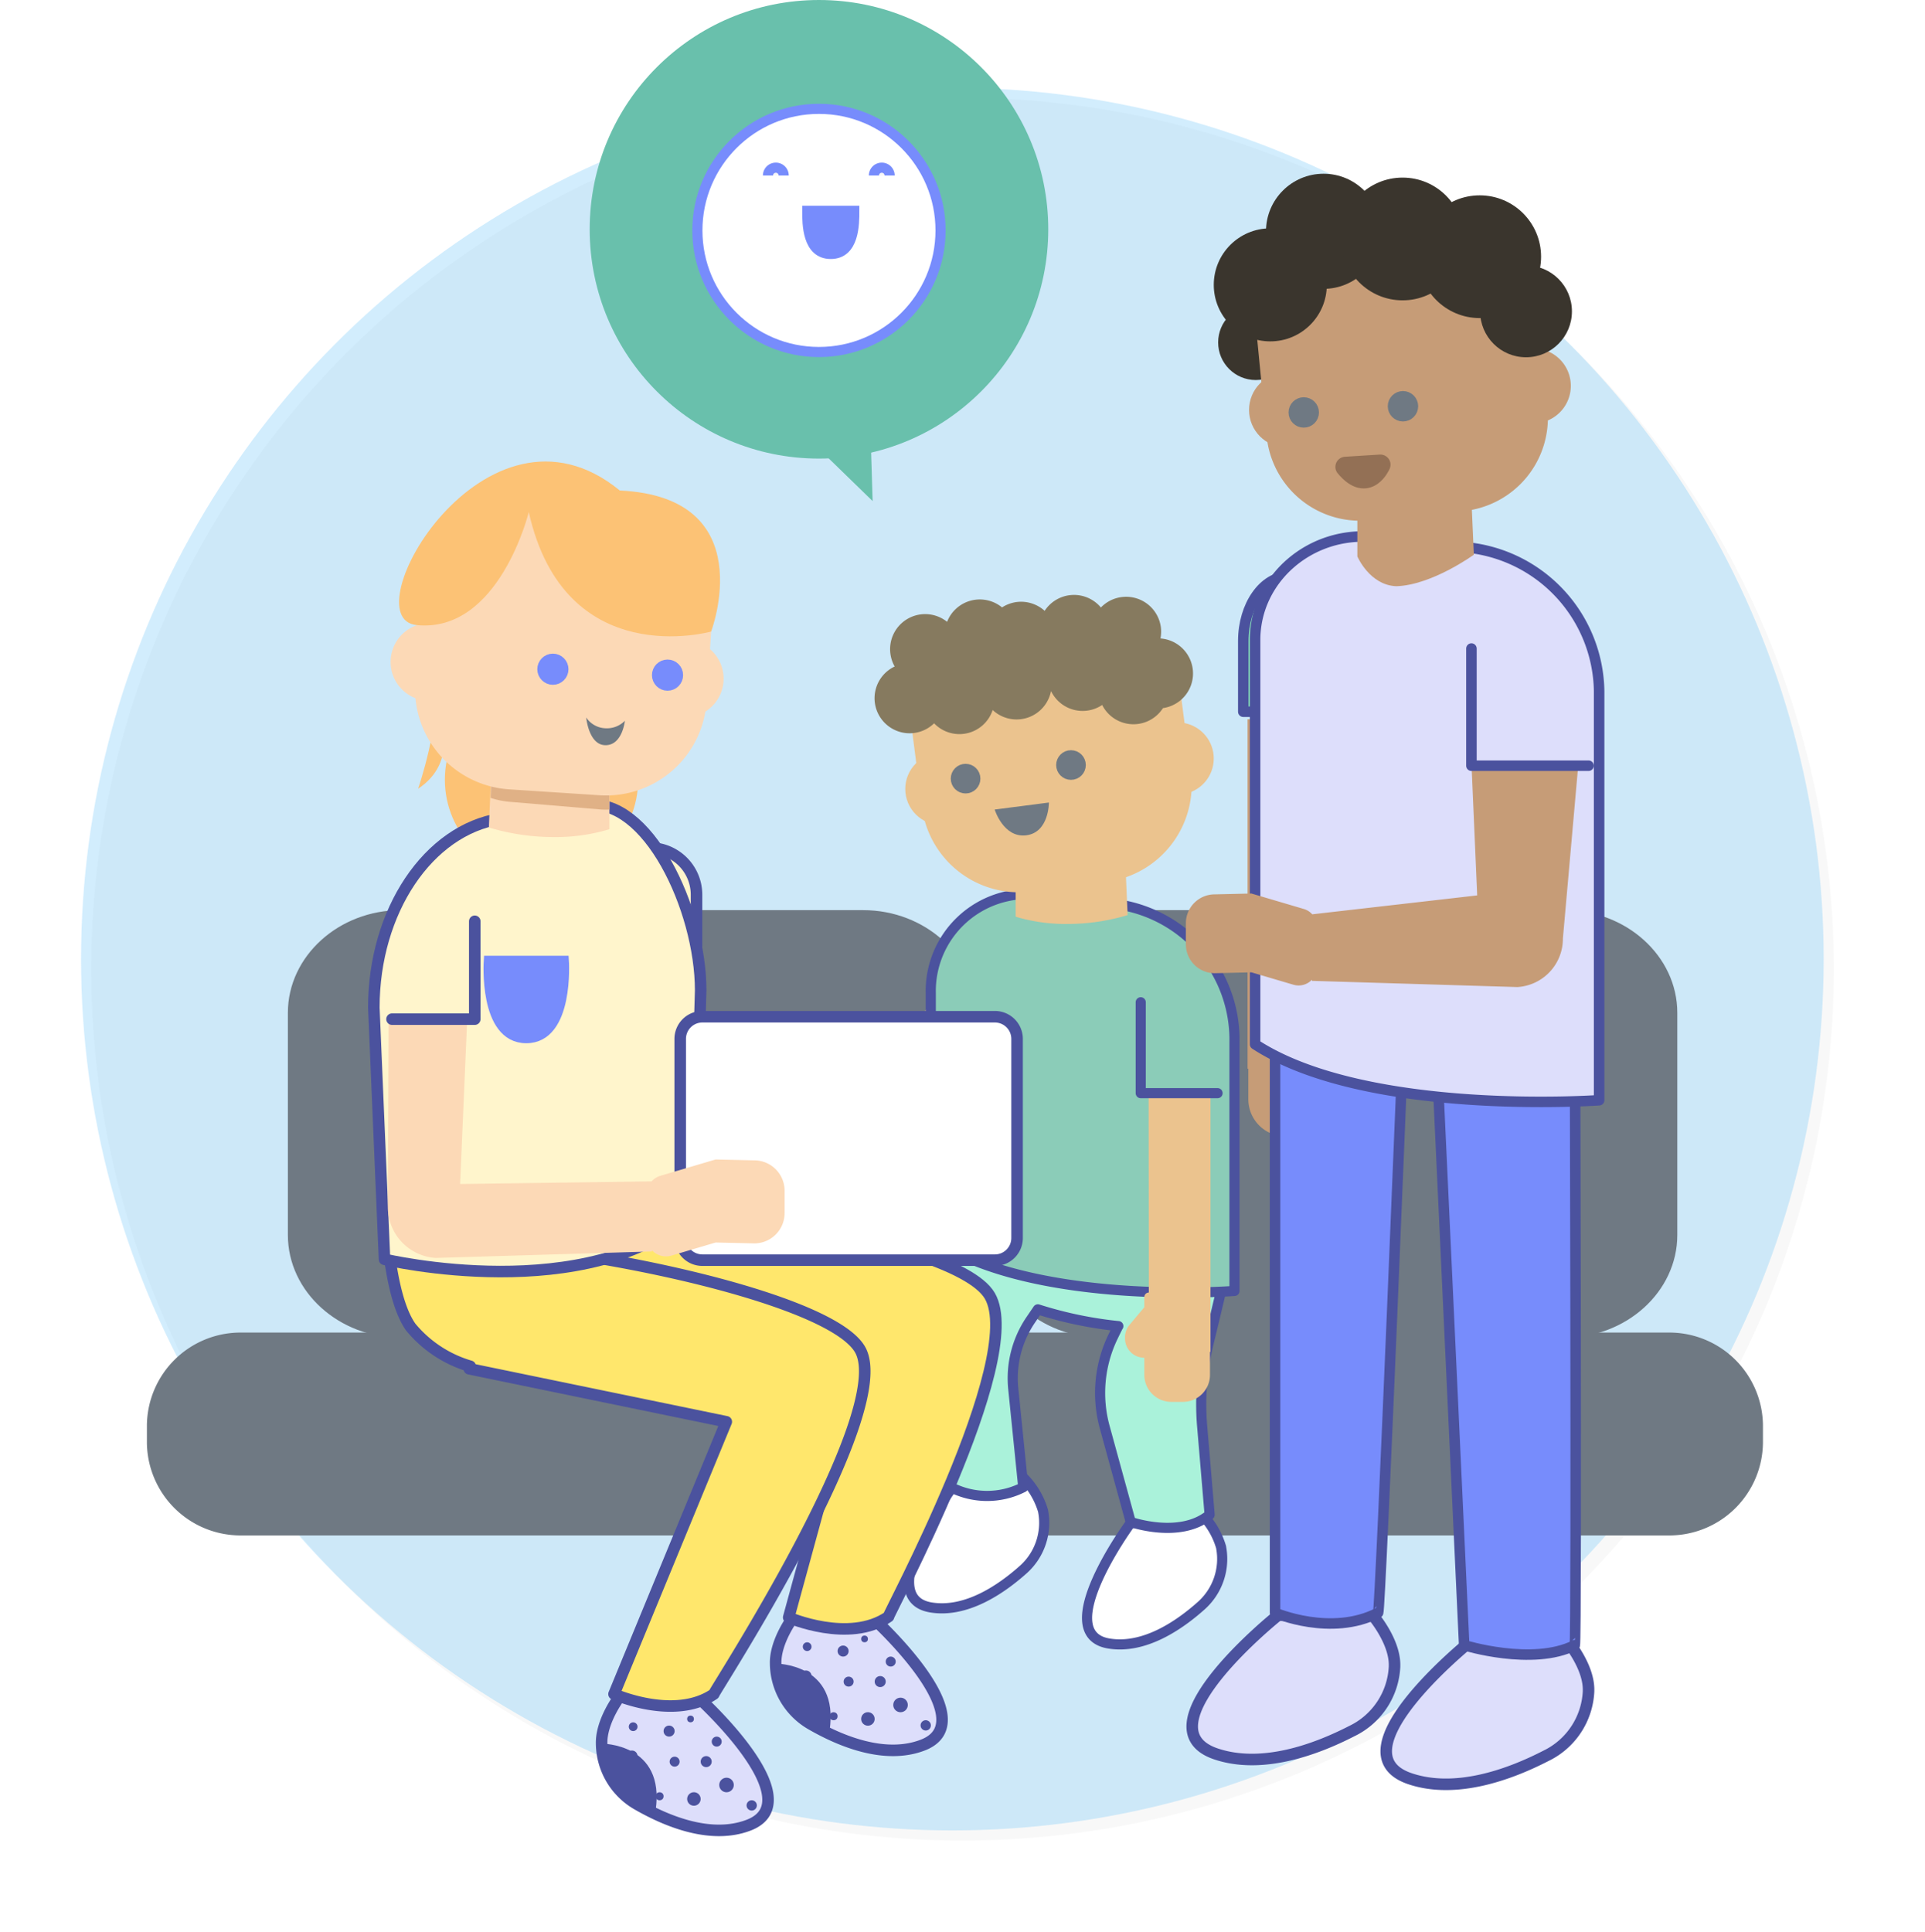 <?xml version="1.0" encoding="UTF-8"?> <svg xmlns="http://www.w3.org/2000/svg" xmlns:xlink="http://www.w3.org/1999/xlink" width="190" height="190.658" viewBox="0 0 190 190.658"><defs><filter id="Ellipse_3049" x="0" y="0.658" width="190" height="190"><feOffset dx="1" dy="1"></feOffset><feGaussianBlur stdDeviation="3" result="blur"></feGaussianBlur><feFlood flood-opacity="0.161"></feFlood><feComposite operator="in" in2="blur"></feComposite><feComposite in="SourceGraphic"></feComposite></filter></defs><g id="Group_5710" data-name="Group 5710" transform="translate(-546 -2189)"><g id="Group_5373" data-name="Group 5373" transform="translate(0 1452.658)"><g transform="matrix(1, 0, 0, 1, 546, 736.34)" filter="url(#Ellipse_3049)"><circle id="Ellipse_3049-2" data-name="Ellipse 3049" cx="86" cy="86" r="86" transform="translate(8 8.66)" fill="#f8f8f8"></circle></g><circle id="Ellipse_3051" data-name="Ellipse 3051" cx="86" cy="86" r="86" transform="translate(554 745)" fill="rgba(114,197,247,0.32)"></circle></g><g id="Group_5376" data-name="Group 5376" transform="translate(560.5 2197.438)"><path id="Path_327" data-name="Path 327" d="M86.391,160.58H40.753c-5.855,0-10.643,4.334-10.643,9.634v21.931c0,5.3,4.788,9.634,10.643,9.634H86.386c5.855,0,10.643-4.334,10.643-9.634V170.214C97.034,164.919,92.246,160.58,86.391,160.58Z" transform="translate(-15.696 -78.689)" fill="#6f7983" stroke="#6f7983" stroke-miterlimit="10" stroke-width="1"></path><path id="Path_328" data-name="Path 328" d="M228.156,160.58H182.523c-5.855,0-10.643,4.334-10.643,9.634v21.931c0,5.3,4.788,9.634,10.643,9.634h45.633c5.855,0,10.643-4.334,10.643-9.634V170.214C238.8,164.919,234.011,160.58,228.156,160.58Z" transform="translate(-88.247 -78.689)" fill="#6f7983" stroke="#6f7983" stroke-miterlimit="10" stroke-width="1"></path><path id="Path_329" data-name="Path 329" d="M9.291,276.477H150.216a8.745,8.745,0,0,0,8.79-8.646V266.1a8.745,8.745,0,0,0-8.79-8.646H9.291A8.745,8.745,0,0,0,.5,266.1v1.734A8.745,8.745,0,0,0,9.291,276.477Z" transform="translate(0 -133.871)" fill="#6f7983" stroke="#6f7983" stroke-miterlimit="10" stroke-width="1"></path><g id="Group_219" data-name="Group 219" transform="translate(22.398 -8.438)"><g id="Group_203" data-name="Group 203" transform="translate(36.68 58.716)"><g id="Group_200" data-name="Group 200" transform="translate(33.717 90.298)"><path id="Path_330" data-name="Path 330" d="M245.982,311.35a7.807,7.807,0,0,1,2.359,3.67.236.236,0,0,1,.009.056,6.175,6.175,0,0,1-1.936,5.709c-2.246,2.011-5.681,4.328-9.135,3.764-5.879-.959,2.086-11.828,2.086-11.828Z" transform="translate(-235.116 -311.35)" fill="#fff" stroke="#4b529e" stroke-linecap="round" stroke-linejoin="round" stroke-miterlimit="10" stroke-width="1"></path></g><g id="Group_201" data-name="Group 201" transform="translate(16.152 86.736)"><path id="Path_331" data-name="Path 331" d="M208.6,303.77a7.807,7.807,0,0,1,2.359,3.67.236.236,0,0,1,.009.056,6.175,6.175,0,0,1-1.936,5.709c-2.246,2.011-5.681,4.328-9.135,3.764-5.879-.959,2.086-11.828,2.086-11.828Z" transform="translate(-197.736 -303.77)" fill="#fff" stroke="#4b529e" stroke-linecap="round" stroke-linejoin="round" stroke-miterlimit="10" stroke-width="1"></path></g><path id="Path_332" data-name="Path 332" d="M200.931,252.37C214,258.112,229.366,257,229.366,257s-.846,3.637-1.574,6.6a25.493,25.493,0,0,0-.644,8.247l.738,8.726c-2.942,2.42-7.791.71-7.791.71l-2.57-9.37a12.754,12.754,0,0,1,.827-8.919c.305-.634.522-1.071.522-1.038a39.11,39.11,0,0,1-7.941-1.654s-.3.442-.7,1.029a10.251,10.251,0,0,0-1.729,6.814l.987,9.713a7.837,7.837,0,0,1-7.138,0l-3.275-11.066a10.243,10.243,0,0,1-.183-5.1Z" transform="translate(-182.071 -189.788)" fill="#aaf2da" stroke="#4b529e" stroke-linecap="round" stroke-linejoin="round" stroke-miterlimit="10" stroke-width="1"></path><path id="Path_333" data-name="Path 333" d="M186.919,188.355a3.174,3.174,0,0,0-3.675,2.57c-1.616,9.154-8.341,12.391-12.688,13.533l-2.96.376a1.832,1.832,0,0,0-1.579,2.1l.362,2.317-2.368.475a.807.807,0,0,0-.16,1.532,2.6,2.6,0,0,0,1.349.2l1.617-.2a1.845,1.845,0,0,0,2.058,1.6l.108-.014a14.732,14.732,0,0,0,2.542-2.11,56.4,56.4,0,0,0,5.376-1.889,21.915,21.915,0,0,0,12.086-14.553c.193-.724.357-1.475.5-2.265A3.162,3.162,0,0,0,186.919,188.355Z" transform="translate(-163.364 -155.828)" fill="#ebc38e"></path><path id="Path_334" data-name="Path 334" d="M212.8,182.033l7.871.963a13.5,13.5,0,0,1,11.593,13.6v24.567s-20.277,1.584-29.975-5.31V191.788A9.573,9.573,0,0,1,212.8,182.033Z" transform="translate(-183.998 -152.466)" fill="#8bccb8" stroke="#4b529e" stroke-linecap="round" stroke-linejoin="round" stroke-miterlimit="10" stroke-width="1"></path><path id="Path_335" data-name="Path 335" d="M230.848,170.73l.324,7.382a20.545,20.545,0,0,1-5.827.874,17.166,17.166,0,0,1-5.225-.714v-5.813Z" transform="translate(-193.45 -146.511)" fill="#ebc38e"></path><g id="Group_202" data-name="Group 202" transform="translate(12.746)"><circle id="Ellipse_496" data-name="Ellipse 496" cx="3.557" cy="3.557" r="3.557" transform="translate(3.027 15.596)" fill="#ebc38e"></circle><path id="Path_336" data-name="Path 336" d="M214.056,122.869l-7.41.954a9.647,9.647,0,0,0-8.336,10.8l.954,7.41a9.647,9.647,0,0,0,10.8,8.336l7.41-.954a9.647,9.647,0,0,0,8.336-10.8l-.954-7.41A9.645,9.645,0,0,0,214.056,122.869Z" transform="translate(-194.592 -121.098)" fill="#ebc38e"></path><path id="Path_337" data-name="Path 337" d="M221.888,126.5a3.467,3.467,0,0,0-3.181-3.012,3.544,3.544,0,0,0,.038-1.095,3.459,3.459,0,0,0-5.921-1.96,3.457,3.457,0,0,0-5.55.329,3.469,3.469,0,0,0-2.763-.869,3.512,3.512,0,0,0-1.443.531,3.463,3.463,0,0,0-5.423,1.424,3.46,3.46,0,0,0-5.174,4.408,3.46,3.46,0,1,0,3.891,5.606,3.455,3.455,0,0,0,5.78-1.311,3.462,3.462,0,0,0,5.761-1.875,3.457,3.457,0,0,0,5.047,1.377,3.458,3.458,0,0,0,6,.31A3.451,3.451,0,0,0,221.888,126.5Z" transform="translate(-190.489 -119.19)" fill="#867a5f"></path><circle id="Ellipse_497" data-name="Ellipse 497" cx="0.963" cy="0.963" r="0.963" transform="translate(8.017 17.171)" fill="#6f7983" stroke="#6f7983" stroke-miterlimit="10" stroke-width="1"></circle><circle id="Ellipse_498" data-name="Ellipse 498" cx="0.963" cy="0.963" r="0.963" transform="translate(18.421 15.827)" fill="#6f7983" stroke="#6f7983" stroke-miterlimit="10" stroke-width="1"></circle><path id="Path_338" data-name="Path 338" d="M215.71,163.491l5.352-.691s.028,2.942-2.227,3.233S215.71,163.491,215.71,163.491Z" transform="translate(-203.858 -142.307)" fill="#6f7983"></path><path id="Path_339" data-name="Path 339" d="M253.18,146.007a3.558,3.558,0,0,1,.912,7.058" transform="translate(-223.721 -133.39)" fill="#ebc38e"></path></g><path id="Path_340" data-name="Path 340" d="M251.529,223.84h-6.118l.023,19.68h0a.446.446,0,0,0-.446.446v1l-1.461,1.743a1.921,1.921,0,0,0-.446,1.226v.113a1.909,1.909,0,0,0,1.908,1.908v1.687a2.667,2.667,0,0,0,2.669,2.669H248.8a2.667,2.667,0,0,0,2.669-2.669v-2.265h.052V223.84Z" transform="translate(-205.621 -174.664)" fill="#ebc38e"></path><path id="Path_341" data-name="Path 341" d="M246.39,204.75v8.971h7.584" transform="translate(-207.376 -164.545)" fill="#8bccb8" stroke="#4b529e" stroke-linecap="round" stroke-linejoin="round" stroke-miterlimit="10" stroke-width="1"></path></g><g id="Group_209" data-name="Group 209" transform="translate(0 45.549)"><g id="Group_206" data-name="Group 206" transform="translate(22.48 114.014)"><g id="Group_204" data-name="Group 204" transform="translate(17.175)"><path id="Path_342" data-name="Path 342" d="M174.27,333.8s-1.828,2.392-1.772,4.633v.066a7,7,0,0,0,3.477,5.9c2.965,1.715,7.326,3.5,11.038,2.077,6.32-2.429-5.061-12.678-5.061-12.678Z" transform="translate(-172.494 -333.8)" fill="#dddefb" stroke="#4b529e" stroke-linecap="round" stroke-linejoin="round" stroke-miterlimit="10" stroke-width="1.138"></path><circle id="Ellipse_499" data-name="Ellipse 499" cx="0.493" cy="0.493" r="0.493" transform="translate(10.869 3.938)" fill="#4b529e"></circle><circle id="Ellipse_500" data-name="Ellipse 500" cx="0.719" cy="0.719" r="0.719" transform="translate(11.611 7.993)" fill="#4b529e"></circle><circle id="Ellipse_501" data-name="Ellipse 501" cx="0.493" cy="0.493" r="0.493" transform="translate(6.715 5.916)" fill="#4b529e"></circle><circle id="Ellipse_502" data-name="Ellipse 502" cx="0.667" cy="0.667" r="0.667" transform="translate(8.444 9.426)" fill="#4b529e"></circle><circle id="Ellipse_503" data-name="Ellipse 503" cx="0.545" cy="0.545" r="0.545" transform="translate(6.118 2.848)" fill="#4b529e"></circle><circle id="Ellipse_504" data-name="Ellipse 504" cx="0.55" cy="0.55" r="0.55" transform="translate(2.448 5.31)" fill="#4b529e"></circle><circle id="Ellipse_505" data-name="Ellipse 505" cx="0.395" cy="0.395" r="0.395" transform="translate(5.329 9.431)" fill="#4b529e"></circle><circle id="Ellipse_506" data-name="Ellipse 506" cx="0.334" cy="0.334" r="0.334" transform="translate(8.444 1.861)" fill="#4b529e"></circle><circle id="Ellipse_507" data-name="Ellipse 507" cx="0.432" cy="0.432" r="0.432" transform="translate(2.683 2.528)" fill="#4b529e"></circle><circle id="Ellipse_508" data-name="Ellipse 508" cx="0.508" cy="0.508" r="0.508" transform="translate(14.309 10.22)" fill="#4b529e"></circle><circle id="Ellipse_509" data-name="Ellipse 509" cx="0.545" cy="0.545" r="0.545" transform="translate(9.779 5.86)" fill="#4b529e"></circle><path id="Path_343" data-name="Path 343" d="M172.49,343.65s6.316-.052,5.329,6.6C177.654,350.515,172.9,349.449,172.49,343.65Z" transform="translate(-172.49 -339.021)" fill="#4b529e"></path></g><g id="Group_205" data-name="Group 205" transform="translate(0 7.899)"><path id="Path_344" data-name="Path 344" d="M137.72,350.61s-1.828,2.392-1.772,4.633v.066a7,7,0,0,0,3.477,5.9c2.965,1.715,7.326,3.5,11.038,2.077,6.32-2.429-5.061-12.678-5.061-12.678Z" transform="translate(-135.944 -350.61)" fill="#dddefb" stroke="#4b529e" stroke-linecap="round" stroke-linejoin="round" stroke-miterlimit="10" stroke-width="1.138"></path><circle id="Ellipse_510" data-name="Ellipse 510" cx="0.493" cy="0.493" r="0.493" transform="translate(10.869 3.938)" fill="#4b529e"></circle><circle id="Ellipse_511" data-name="Ellipse 511" cx="0.719" cy="0.719" r="0.719" transform="translate(11.611 7.993)" fill="#4b529e"></circle><circle id="Ellipse_512" data-name="Ellipse 512" cx="0.493" cy="0.493" r="0.493" transform="translate(6.715 5.916)" fill="#4b529e"></circle><circle id="Ellipse_513" data-name="Ellipse 513" cx="0.667" cy="0.667" r="0.667" transform="translate(8.444 9.426)" fill="#4b529e"></circle><circle id="Ellipse_514" data-name="Ellipse 514" cx="0.545" cy="0.545" r="0.545" transform="translate(6.118 2.848)" fill="#4b529e"></circle><circle id="Ellipse_515" data-name="Ellipse 515" cx="0.55" cy="0.55" r="0.55" transform="translate(2.448 5.31)" fill="#4b529e"></circle><circle id="Ellipse_516" data-name="Ellipse 516" cx="0.395" cy="0.395" r="0.395" transform="translate(5.329 9.431)" fill="#4b529e"></circle><circle id="Ellipse_517" data-name="Ellipse 517" cx="0.334" cy="0.334" r="0.334" transform="translate(8.444 1.861)" fill="#4b529e"></circle><circle id="Ellipse_518" data-name="Ellipse 518" cx="0.432" cy="0.432" r="0.432" transform="translate(2.683 2.528)" fill="#4b529e"></circle><circle id="Ellipse_519" data-name="Ellipse 519" cx="0.508" cy="0.508" r="0.508" transform="translate(14.309 10.22)" fill="#4b529e"></circle><circle id="Ellipse_520" data-name="Ellipse 520" cx="0.545" cy="0.545" r="0.545" transform="translate(9.779 5.86)" fill="#4b529e"></circle><path id="Path_345" data-name="Path 345" d="M135.94,360.46s6.316-.052,5.329,6.6C141.1,367.325,136.354,366.259,135.94,360.46Z" transform="translate(-135.94 -355.831)" fill="#4b529e"></path></g></g><path id="Path_346" data-name="Path 346" d="M99.524,141.806s1.917,4.469-2.124,7.143c0,0,2.335-6.828,1.438-9.708Z" transform="translate(-93.03 -116.651)" fill="#fcc275"></path><circle id="Ellipse_521" data-name="Ellipse 521" cx="9.539" cy="9.539" r="9.539" transform="translate(7.011 21.87)" fill="#fcc275"></circle><path id="Path_347" data-name="Path 347" d="M139.785,192.73h6.583l-.028,28.317h0a.483.483,0,0,1,.484.484V222.6l1.574,1.875a2.055,2.055,0,0,1,.479,1.32v.117a2.053,2.053,0,0,1-2.053,2.053v1.809a2.876,2.876,0,0,1-2.876,2.876h-1.236a2.876,2.876,0,0,1-2.876-2.876v-2.439h-.056V192.73Z" transform="translate(-115.495 -145.006)" fill="#fcd9b6"></path><path id="Path_348" data-name="Path 348" d="M127.41,256.973l29.181,5.357-6.706,24.51s5.982,2.6,9.854-.08c-.254.15,13.609-25.455,10-31.658s-37.931-10.033-37.931-10.033Z" transform="translate(-108.938 -172.751)" fill="#ffe76c" stroke="#4b529e" stroke-linecap="round" stroke-linejoin="round" stroke-miterlimit="10" stroke-width="1.138"></path><path id="Path_349" data-name="Path 349" d="M90.261,224.39l30.605-4.99-5.841,9.751a58.842,58.842,0,0,0-4.6,8.458c11.644,1.889,24.675,5.5,26.78,9.187,3.562,6.231-14.685,34.153-14.431,34-3.9,2.655-9.854,0-9.854,0L124,253.919l-25.37-5.23.094-.249a11.949,11.949,0,0,1-5.864-3.858C89.565,239.94,90.261,224.39,90.261,224.39Z" transform="translate(-89.213 -159.143)" fill="#ffe76c" stroke="#4b529e" stroke-linecap="round" stroke-linejoin="round" stroke-miterlimit="10" stroke-width="1.138"></path><path id="Path_350" data-name="Path 350" d="M148.91,260.82" transform="translate(-120.335 -181.1)" fill="#dddefb" stroke="#4b529e" stroke-linecap="round" stroke-linejoin="round" stroke-miterlimit="10" stroke-width="1.138"></path><path id="Path_351" data-name="Path 351" d="M138.5,182h8.167v-5.042a4.614,4.614,0,0,0-4.615-4.615H138.5Z" transform="translate(-114.817 -134.197)" fill="#fff5cc" stroke="#4b529e" stroke-linecap="round" stroke-linejoin="round" stroke-miterlimit="10" stroke-width="1.138"></path><path id="Path_352" data-name="Path 352" d="M109.048,163.328l-8.472,1.32c-7.114,1.109-12.476,9.121-12.476,18.641l1.053,24.844s20.136,4.779,30.572-4.666l.634-21.879C120.359,173.525,115.068,162.393,109.048,163.328Z" transform="translate(-88.1 -129.39)" fill="#fff5cc" stroke="#4b529e" stroke-linecap="round" stroke-linejoin="round" stroke-miterlimit="10" stroke-width="1.138"></path><path id="Path_353" data-name="Path 353" d="M112.608,151.13l-.348,7.946a22.051,22.051,0,0,0,6.273.945,18.441,18.441,0,0,0,5.625-.771V153Z" transform="translate(-100.907 -122.954)" fill="#fcd9b6"></path><path id="Path_354" data-name="Path 354" d="M124.35,157.309a7.471,7.471,0,0,1-.973-.019l-8.919-.752a7.767,7.767,0,0,1-1.828-.385l.169-5.023,11.546,2.406v3.773Z" transform="translate(-101.103 -122.954)" fill="#e0b186"></path><path id="Path_355" data-name="Path 355" d="M106.037,127.564l8.919.583a9.94,9.94,0,0,0,10.568-9.271l.583-8.919a9.94,9.94,0,0,0-9.271-10.568l-8.919-.583a9.94,9.94,0,0,0-10.568,9.271L96.766,117A9.943,9.943,0,0,0,106.037,127.564Z" transform="translate(-92.682 -95.206)" fill="#fcd9b6"></path><g id="Group_207" data-name="Group 207" transform="translate(1.604)"><circle id="Ellipse_522" data-name="Ellipse 522" cx="3.83" cy="3.83" r="3.83" transform="translate(25.261 17.603)" fill="#fcd9b6"></circle><circle id="Ellipse_523" data-name="Ellipse 523" cx="1.038" cy="1.038" r="1.038" transform="translate(26.346 20.047)" fill="#778cfc" stroke="#778cfc" stroke-miterlimit="10" stroke-width="1"></circle><circle id="Ellipse_524" data-name="Ellipse 524" cx="1.038" cy="1.038" r="1.038" transform="translate(15.031 19.464)" fill="#778cfc" stroke="#778cfc" stroke-miterlimit="10" stroke-width="1"></circle><path id="Path_356" data-name="Path 356" d="M132.71,144.94A2.378,2.378,0,0,0,134.566,146a2.486,2.486,0,0,0,1.96-.738s-.24,2.411-1.908,2.411S132.71,144.94,132.71,144.94Z" transform="translate(-113.351 -119.673)" fill="#6f7983"></path><path id="Path_357" data-name="Path 357" d="M95.595,125.121a3.831,3.831,0,0,0-.5,7.645" transform="translate(-91.513 -109.162)" fill="#fcd9b6"></path><path id="Path_358" data-name="Path 358" d="M115.188,94.031h0c14.05.653,9.013,13.919,9.013,13.919s-14.44,4.1-18-11.79c0,0-2.923,11.959-11.062,11.156C88.535,106.667,101.918,83.172,115.188,94.031Z" transform="translate(-92.512 -91.169)" fill="#fcc275"></path></g><path id="Path_359" data-name="Path 359" d="M119.632,196.04h-7.406s-.531,7.636,3.7,7.636S119.632,196.04,119.632,196.04Z" transform="translate(-100.878 -146.76)" fill="#778cfc" stroke="#778cfc" stroke-miterlimit="10" stroke-width="1"></path><path id="Path_360" data-name="Path 360" d="M154.63,231.816h28.89a2.188,2.188,0,0,0,2.18-2.18V209.97a2.188,2.188,0,0,0-2.18-2.18H154.63a2.188,2.188,0,0,0-2.18,2.18v19.666A2.185,2.185,0,0,0,154.63,231.816Z" transform="translate(-122.211 -152.989)" fill="#fff" stroke="#4b529e" stroke-linecap="round" stroke-linejoin="round" stroke-miterlimit="10" stroke-width="1.138"></path><g id="Group_208" data-name="Group 208" transform="translate(1.382 55.041)"><path id="Path_361" data-name="Path 361" d="M127.209,222.233l-3.82-.085-5.437,1.607a1.893,1.893,0,0,0-.879.555l-18.9.258.7-16.268H91.12l-.08,18.519a5.039,5.039,0,0,0,4.718,5.047l21.343-.639.009-.117a1.9,1.9,0,0,0,1.931.522l4.351-1.288,3.82.085a2.99,2.99,0,0,0,2.989-2.989v-2.209A3,3,0,0,0,127.209,222.233Z" transform="translate(-91.04 -208.3)" fill="#fcd9b6"></path></g><path id="Path_362" data-name="Path 362" d="M100.087,187.74V197.4H91.92" transform="translate(-90.125 -142.361)" fill="#fff5cc" stroke="#4b529e" stroke-linecap="round" stroke-linejoin="round" stroke-miterlimit="10" stroke-width="1.138"></path></g><g id="Group_212" data-name="Group 212" transform="translate(21.305 0)"><g id="Group_210" data-name="Group 210"><circle id="Ellipse_525" data-name="Ellipse 525" cx="22.631" cy="22.631" r="22.631" fill="#69c0ac"></circle><path id="Path_363" data-name="Path 363" d="M180.664,83.59l.315,10.188-9.158-8.909Z" transform="translate(-153.052 -44.32)" fill="#69c0ac"></path></g><g id="Group_211" data-name="Group 211" transform="translate(10.629 10.742)"><circle id="Ellipse_526" data-name="Ellipse 526" cx="12.001" cy="12.001" r="12.001" fill="#fff" stroke="#778cfc" stroke-miterlimit="10" stroke-width="1"></circle><path id="Path_364" data-name="Path 364" d="M182.223,44.3c0,1.283,0,4.257-2.321,4.257s-2.321-2.975-2.321-4.257Z" transform="translate(-166.735 -34.235)" fill="#778cfc" stroke="#778cfc" stroke-miterlimit="10" stroke-width="1"></path><path id="Path_365" data-name="Path 365" d="M169.33,36.015a.775.775,0,1,1,1.551,0" transform="translate(-162.361 -29.432)" fill="#f7f7f7" stroke="#778cfc" stroke-miterlimit="10" stroke-width="1"></path><path id="Path_366" data-name="Path 366" d="M191.58,36.015a.775.775,0,1,1,1.551,0" transform="translate(-174.156 -29.432)" fill="#f7f7f7" stroke="#778cfc" stroke-miterlimit="10" stroke-width="1"></path></g></g><g id="Group_218" data-name="Group 218" transform="translate(80.144 17.147)"><g id="Group_216" data-name="Group 216" transform="translate(0.633)"><path id="Path_367" data-name="Path 367" d="M266.095,148.45h8.51l-.038,26.587h0a.618.618,0,0,1,.625.606v1.344l2.035,2.354a2.548,2.548,0,0,1,.62,1.659v.15a2.619,2.619,0,0,1-2.655,2.58v2.274a3.664,3.664,0,0,1-3.717,3.609h-1.593a3.664,3.664,0,0,1-3.717-3.609v-3.064h-.075V148.45Z" transform="translate(-260.628 -94.607)" fill="#c69c77"></path><path id="Path_368" data-name="Path 368" d="M273.084,132.87H265.19V125.9c0-3.52,2-6.377,4.459-6.377h3.435Z" transform="translate(-260.151 -79.771)" fill="#88e6ba" stroke="#4b529e" stroke-linecap="round" stroke-linejoin="round" stroke-miterlimit="10" stroke-width="1.037"></path><g id="Group_213" data-name="Group 213" transform="translate(19.149 144.723)"><path id="Path_369" data-name="Path 369" d="M313.027,338.71s2.223,2.58,2.157,5v.07a7.456,7.456,0,0,1-4.224,6.367c-3.6,1.851-8.9,3.778-13.421,2.241-7.683-2.622,6.151-13.679,6.151-13.679Z" transform="translate(-295.216 -338.71)" fill="#dddefb" stroke="#4b529e" stroke-linecap="round" stroke-linejoin="round" stroke-miterlimit="10" stroke-width="1.138"></path></g><g id="Group_214" data-name="Group 214" transform="translate(0 142.275)"><path id="Path_370" data-name="Path 370" d="M272.277,333.5s2.223,2.58,2.157,5v.07a7.456,7.456,0,0,1-4.224,6.367c-3.6,1.851-8.9,3.778-13.421,2.241-7.683-2.622,6.151-13.679,6.151-13.679Z" transform="translate(-254.466 -333.5)" fill="#dddefb" stroke="#4b529e" stroke-linecap="round" stroke-linejoin="round" stroke-miterlimit="10" stroke-width="1.138"></path></g><path id="Path_371" data-name="Path 371" d="M271.86,183.94v70.035s5.531,2.382,10.174,0c.235-.1,2.6-59.434,2.6-59.434s-.62.738,3.017.959c0-.108,2.876,61.675,2.876,61.675s6.748,2.091,10.916,0c.207,0,0-68.414,0-68.414S285.454,189.913,271.86,183.94Z" transform="translate(-263.686 -111.944)" fill="#778cfc" stroke="#4b529e" stroke-linecap="round" stroke-linejoin="round" stroke-miterlimit="10" stroke-width="1.037"></path><path id="Path_372" data-name="Path 372" d="M279.573,110.77l8.919,1a14.482,14.482,0,0,1,13.134,14.154v40.412s-22.969,1.649-33.956-5.521v-39.89C267.665,114.806,273.234,110.055,279.573,110.77Z" transform="translate(-261.465 -74.894)" fill="#dddefb" stroke="#4b529e" stroke-linecap="round" stroke-linejoin="round" stroke-miterlimit="10" stroke-width="1.037"></path><path id="Path_373" data-name="Path 373" d="M300.31,99.02l.338,7.678s-4.126,3-7.65,3.111c-2.641-.1-3.849-2.942-3.849-2.942V100.82Z" transform="translate(-272.852 -69.097)" fill="#c69c77"></path><g id="Group_215" data-name="Group 215" transform="translate(2.126)"><circle id="Ellipse_527" data-name="Ellipse 527" cx="3.712" cy="3.712" r="3.712" transform="translate(0.432 12.937)" fill="#3a352d"></circle><circle id="Ellipse_528" data-name="Ellipse 528" cx="3.703" cy="3.703" r="3.703" transform="translate(3.482 19.609)" fill="#c69c77"></circle><path id="Path_374" data-name="Path 374" d="M288.428,76.049l-9.3.907a9.253,9.253,0,0,1-10.108-8.308l-.907-9.3a9.253,9.253,0,0,1,8.308-10.108l9.3-.907a9.253,9.253,0,0,1,10.108,8.308l.907,9.3A9.253,9.253,0,0,1,288.428,76.049Z" transform="translate(-263.801 -42.752)" fill="#c69c77"></path><path id="Path_375" data-name="Path 375" d="M325.34,73.2a3.7,3.7,0,0,1,.719,7.373" transform="translate(-294.162 -55.95)" fill="#c69c77"></path><circle id="Ellipse_529" data-name="Ellipse 529" cx="1.001" cy="1.001" r="1.001" transform="translate(17.673 21.949)" fill="#6f7983" stroke="#6f7983" stroke-miterlimit="10" stroke-width="1"></circle><circle id="Ellipse_530" data-name="Ellipse 530" cx="1.001" cy="1.001" r="1.001" transform="translate(7.88 22.56)" fill="#6f7983" stroke="#6f7983" stroke-miterlimit="10" stroke-width="1"></circle><path id="Path_376" data-name="Path 376" d="M286.66,97.836c2.209,2.66,3.444-.216,3.444-.216Z" transform="translate(-273.658 -68.904)" fill="#937055" stroke="#937055" stroke-linecap="round" stroke-linejoin="round" stroke-miterlimit="10" stroke-width="2"></path><circle id="Ellipse_531" data-name="Ellipse 531" cx="5.578" cy="5.578" r="5.578" transform="translate(0 5.39)" fill="#3a352d"></circle><circle id="Ellipse_532" data-name="Ellipse 532" cx="5.681" cy="5.681" r="5.681" transform="translate(5.155)" fill="#3a352d"></circle><circle id="Ellipse_533" data-name="Ellipse 533" cx="6.057" cy="6.057" r="6.057" transform="translate(12.579 0.381)" fill="#3a352d"></circle><circle id="Ellipse_534" data-name="Ellipse 534" cx="6.057" cy="6.057" r="6.057" transform="translate(20.192 2.133)" fill="#3a352d"></circle><circle id="Ellipse_535" data-name="Ellipse 535" cx="4.53" cy="4.53" r="4.53" transform="translate(26.291 9.055)" fill="#3a352d"></circle></g></g><g id="Group_217" data-name="Group 217" transform="translate(0 55.768)"><path id="Path_377" data-name="Path 377" d="M255.968,168.147l3.628-.085,5.169,1.527a1.8,1.8,0,0,1,.832.526l16.282-1.866-.672-15.46,10.653,2.533-1.522,17.18a4.781,4.781,0,0,1-4.483,4.793l-20.286-.611,0-.113a1.811,1.811,0,0,1-1.833.493l-4.14-1.222-3.628.085a2.844,2.844,0,0,1-2.843-2.843v-2.1A2.85,2.85,0,0,1,255.968,168.147Z" transform="translate(-253.12 -152.79)" fill="#c69c77"></path></g><path id="Path_378" data-name="Path 378" d="M313.11,134.4v11.564h11.56" transform="translate(-284.92 -87.537)" fill="#dddefb" stroke="#4b529e" stroke-linecap="round" stroke-linejoin="round" stroke-miterlimit="10" stroke-width="1.037"></path></g></g></g></g></svg> 